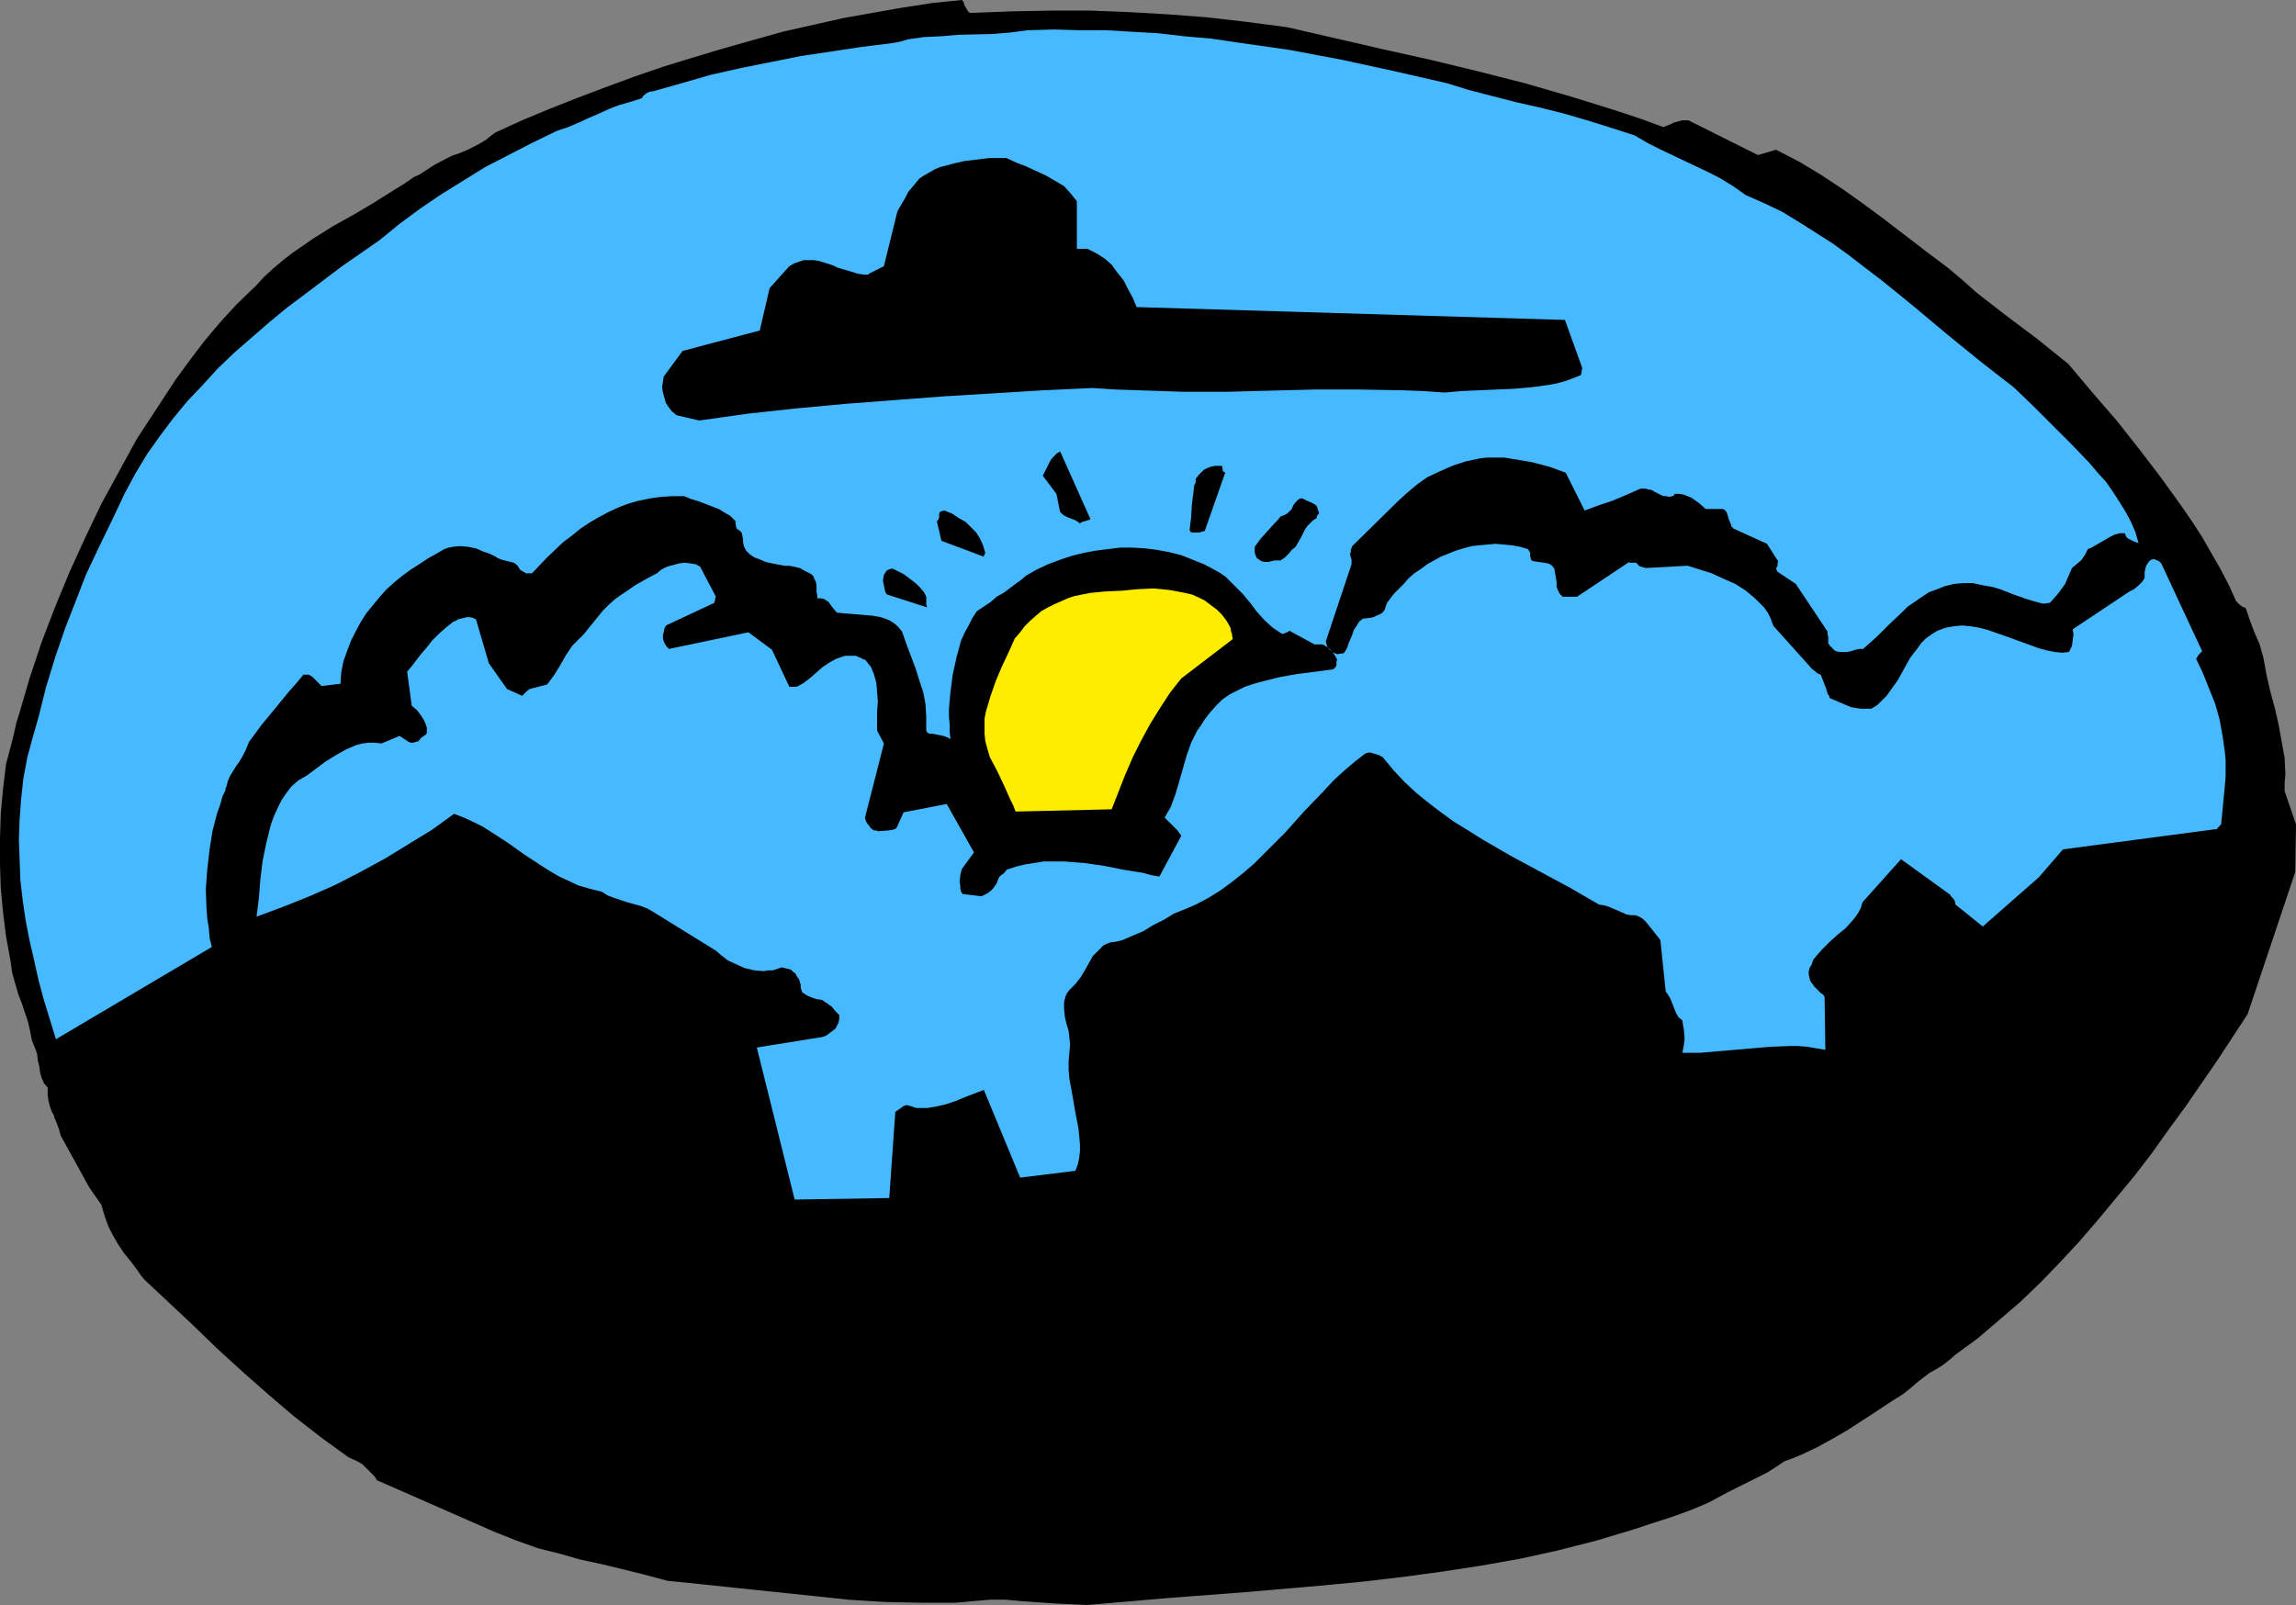 <?xml version="1.0" encoding="UTF-8" standalone="no"?>
<svg
   version="1.0"
   width="129.724mm"
   height="90.702mm"
   id="svg10"
   sodipodi:docname="Neighborhood 2.wmf"
   xmlns:inkscape="http://www.inkscape.org/namespaces/inkscape"
   xmlns:sodipodi="http://sodipodi.sourceforge.net/DTD/sodipodi-0.dtd"
   xmlns="http://www.w3.org/2000/svg"
   xmlns:svg="http://www.w3.org/2000/svg">
  <rect width="100%" height="100%" fill="#808080" stroke="none"/>
  <sodipodi:namedview
     id="namedview10"
     pagecolor="#ffffff"
     bordercolor="#000000"
     borderopacity="0.25"
     inkscape:showpageshadow="2"
     inkscape:pageopacity="0.0"
     inkscape:pagecheckerboard="0"
     inkscape:deskcolor="#d1d1d1"
     inkscape:document-units="mm" />
  <defs
     id="defs1">
    <pattern
       id="WMFhbasepattern"
       patternUnits="userSpaceOnUse"
       width="6"
       height="6"
       x="0"
       y="0" />
  </defs>
  <path
     style="fill:#000000;fill-opacity:1;fill-rule:evenodd;stroke:none"
     d="m 490.132,186.269 0.162,-10.178 -2.424,-7.108 v 0 -1.777 l 0.162,-1.777 -0.162,-3.554 -0.646,-3.554 -0.646,-3.554 -0.808,-3.554 -0.97,-3.554 -0.808,-3.554 -0.646,-3.554 -0.808,-2.908 -1.131,-2.585 -0.97,-2.585 -0.808,-2.423 -0.323,-0.323 -0.485,-0.162 -0.646,-0.485 -0.646,-0.646 -1.616,-3.554 -1.778,-3.393 -1.939,-3.393 -1.939,-3.393 -2.101,-3.231 -2.101,-3.069 -4.525,-6.301 -4.686,-6.139 -4.848,-6.139 -5.171,-5.977 -5.171,-6.139 -3.232,-2.585 -3.394,-2.746 -6.464,-4.847 -6.464,-5.008 -3.07,-2.746 -3.07,-2.585 -4.525,-3.393 -9.05,-6.947 -4.363,-3.231 -4.525,-3.231 -4.686,-3.069 -4.525,-2.746 -5.01,-2.585 -3.878,1.131 -14.867,-7.431 h -0.646 -0.646 l -1.131,0.323 -0.646,0.162 -0.323,0.162 -0.323,0.162 -0.808,0.323 -0.808,0.323 -4.848,-1.777 -4.848,-1.616 -9.858,-3.069 -10.019,-2.908 -10.181,-2.585 -10.019,-2.423 L 295.243,10.501 274.881,5.816 266.317,4.685 257.913,3.716 249.51,3.069 241.107,2.585 232.865,2.262 h -8.403 l -8.403,0.162 -8.403,0.323 h -0.485 l -0.323,-0.162 -0.323,-0.485 -0.162,-0.323 -0.323,-0.485 -0.162,-0.485 -0.162,-0.485 L 205.393,0 l -6.302,0.646 -6.302,0.969 -6.464,1.131 -6.302,1.131 -6.464,1.454 -6.464,1.454 -6.302,1.777 -6.302,1.777 -6.464,1.939 -6.302,1.939 -6.141,2.1 -6.141,2.262 -5.979,2.262 -6.141,2.423 -5.818,2.423 -5.656,2.585 -1.131,0.808 -0.97,0.808 -1.939,1.131 -0.97,0.485 -0.97,0.485 -1.939,0.808 -1.454,0.485 -1.293,0.646 -2.424,1.292 -2.262,1.454 -0.97,0.646 -1.131,0.485 -2.101,1.454 -2.101,1.292 -4.363,2.746 -4.363,2.585 -4.363,2.423 -4.363,2.746 -2.101,1.454 -2.101,1.454 -2.101,1.616 -2.101,1.777 -1.939,1.777 -1.778,1.939 -4.04,3.877 -3.555,3.877 -3.394,4.039 -3.07,4.039 -3.07,4.2 -2.747,4.2 -5.494,8.401 -3.717,6.785 -3.878,7.108 -3.394,7.108 -3.394,7.431 -3.07,7.431 -2.909,7.593 -2.586,7.754 -1.131,3.877 -1.131,3.877 -0.485,1.454 -0.323,1.454 -0.646,2.746 -0.646,2.423 -0.646,2.423 -0.646,5.331 -0.485,5.331 L 0,179.16 v 5.331 l 0.162,5.17 0.485,5.17 0.646,5.17 0.97,5.331 0.323,2.423 0.646,2.262 0.646,2.262 0.808,2.1 0.646,1.939 0.646,1.939 0.485,2.1 0.323,1.777 0.646,1.616 0.485,1.292 0.162,1.454 0.323,1.292 0.162,1.292 0.323,1.131 0.485,1.131 0.808,0.969 v 1.454 l 0.162,1.292 0.323,1.292 0.485,1.292 0.323,0.485 0.162,0.646 0.485,1.131 0.485,1.292 0.323,1.292 6.141,11.147 2.586,3.716 0.646,2.262 0.808,2.262 0.97,1.939 1.131,1.939 1.293,1.939 1.454,1.777 1.454,1.939 0.646,0.969 0.808,0.969 5.171,4.847 5.171,4.847 5.171,5.008 5.494,5.008 5.494,4.847 5.494,4.685 5.818,4.523 2.909,2.1 2.909,2.1 1.131,0.485 0.97,0.485 0.808,0.485 0.646,0.646 1.293,1.292 0.646,0.646 0.485,0.808 25.371,11.147 4.525,1.777 4.525,1.616 4.525,1.131 4.525,1.292 4.525,0.969 4.686,1.131 4.525,1.131 4.848,1.292 7.918,0.808 7.595,0.808 7.757,0.808 7.757,0.808 7.595,0.808 7.757,0.485 7.595,0.162 h 7.595 l 3.555,-0.323 3.717,-0.323 h 3.394 l 3.555,0.323 6.949,0.485 6.949,0.323 16.806,-1.454 16.968,-1.292 16.806,-1.454 8.403,-0.808 8.242,-0.969 8.403,-1.131 8.403,-1.292 8.242,-1.454 8.08,-1.777 8.242,-2.1 8.08,-2.423 3.878,-1.292 4.04,-1.292 4.04,-1.454 3.878,-1.616 4.202,-2.262 4.202,-2.1 4.202,-2.1 1.778,-1.131 1.939,-1.292 1.778,-0.646 1.939,-0.808 3.394,-1.616 3.232,-1.777 3.07,-1.777 5.979,-3.877 2.909,-1.939 3.07,-1.939 1.616,-1.292 1.293,-1.131 1.454,-1.131 1.293,-0.969 1.454,-0.808 1.293,-0.808 1.454,-1.131 1.293,-1.131 4.848,-3.554 4.525,-3.877 4.525,-3.877 4.363,-4.2 4.202,-4.362 4.04,-4.362 4.04,-4.685 3.878,-4.685 3.878,-4.685 3.717,-4.847 3.555,-5.008 3.555,-4.847 6.787,-9.855 6.464,-9.855 z"
     id="path1" />
  <path
     style="fill:#47baff;fill-opacity:1;fill-rule:evenodd;stroke:none"
     d="m 475.103,167.852 0.162,-1.939 v -1.777 -1.777 l -0.162,-1.777 -0.485,-3.393 -0.646,-3.554 -0.97,-3.393 -1.293,-3.231 -1.293,-3.231 -1.454,-3.069 0.323,-0.485 0.162,-0.323 0.808,-0.808 -8.726,-18.74 -0.162,-0.162 -0.323,-0.323 -1.131,-0.485 -0.485,0.162 -0.485,0.323 -0.323,0.485 -0.323,0.485 -0.323,1.292 v 1.292 l -0.485,0.808 -0.808,0.808 -0.97,0.808 -0.97,0.485 -12.12,8.078 0.162,1.131 -0.162,1.131 -0.162,1.292 -0.646,1.292 -1.454,0.162 -1.616,-0.162 -1.616,-0.323 -1.778,-0.485 -3.555,-1.292 -1.778,-0.646 -1.778,-0.646 -3.717,-1.292 -1.778,-0.485 -1.939,-0.323 -1.778,-0.162 -1.778,0.162 -1.778,0.323 -1.778,0.646 -1.293,0.808 -1.131,0.808 -0.97,0.969 -0.808,1.131 -1.616,2.1 -2.586,4.685 -1.616,2.262 -0.808,1.131 -0.97,0.969 -0.97,0.969 -1.293,0.808 h -1.131 -1.131 l -1.131,-0.162 -0.97,-0.162 -1.131,-0.485 -1.131,-0.485 -2.262,-0.969 -0.162,-0.485 -0.323,-0.485 -0.323,-1.131 -1.131,-2.908 -0.485,-0.162 -0.485,-0.323 -0.323,-0.323 -0.485,-0.323 -8.403,-9.37 v -0.162 l -0.162,-0.323 -0.162,-0.485 -0.162,-0.485 -0.646,-1.292 -0.808,-1.131 -0.97,-0.969 -0.97,-0.969 -0.97,-0.808 -0.97,-0.808 -2.262,-1.454 -2.586,-1.131 -2.424,-1.131 -2.586,-0.808 -2.586,-0.808 -8.888,0.485 -0.646,-0.162 -0.646,-0.162 -0.485,-0.485 -0.323,-0.323 h -1.454 v -0.162 l -11.15,7.431 h -3.07 l -0.323,-0.323 -0.323,-0.323 -0.323,-0.646 -0.323,-0.808 v -0.969 l -0.162,-0.969 -0.162,-0.969 -0.162,-0.969 -0.485,-0.646 -0.485,-0.323 -0.323,-0.162 -0.97,-0.162 -1.131,-0.162 -1.131,-0.162 -0.323,-0.162 -0.162,-0.323 -0.162,-0.646 v -0.646 l -0.162,-0.323 -0.323,-0.485 -1.616,-0.485 -1.778,-0.323 -1.778,-0.162 -1.778,-0.162 -1.616,0.162 -1.778,0.162 -1.616,0.162 -1.778,0.485 -1.616,0.485 -1.616,0.646 -1.616,0.646 -1.454,0.808 -1.454,0.808 -1.293,0.969 -1.454,0.969 -1.293,1.131 -0.808,0.969 -0.808,0.808 -0.646,0.646 -0.808,0.808 -0.97,1.292 -0.485,0.646 -0.323,0.808 -0.162,0.646 -0.485,0.646 -0.485,0.323 -0.808,0.323 -0.646,0.323 -0.808,0.162 -1.454,0.162 -0.808,0.646 -0.485,0.808 -0.646,0.969 -0.323,0.969 -0.808,1.939 -0.323,0.969 -0.485,0.808 -0.323,0.323 h -0.323 l -0.97,0.162 -0.808,-0.323 -0.808,-0.646 -0.323,-0.323 -0.162,-0.323 -0.162,-0.485 -0.162,-0.646 5.494,-16.478 v -0.969 l -0.162,-0.485 -0.162,-0.808 0.162,-0.323 v -0.485 l 0.323,-0.808 9.696,-9.532 1.939,-1.777 2.101,-1.777 2.262,-1.616 2.747,-1.292 2.586,-1.131 2.909,-0.969 3.07,-0.646 1.454,-0.162 h 1.616 2.101 l 1.939,0.323 1.939,0.323 1.939,0.323 3.717,0.969 3.555,1.292 4.04,8.078 3.07,-1.131 1.454,-0.485 1.454,-0.485 3.07,-1.292 2.909,-1.292 h 0.97 l 0.646,0.162 0.808,0.162 0.485,0.323 0.97,0.485 0.97,0.485 h 0.646 l 0.646,0.162 0.646,-0.162 0.323,-0.162 0.162,-0.323 h 0.97 l 0.97,0.162 0.808,0.323 0.808,0.323 1.616,1.131 1.454,1.292 h 3.717 l 0.485,0.323 0.323,0.485 0.323,1.131 0.162,0.485 0.323,0.646 0.162,0.646 0.485,0.485 7.11,3.231 2.262,3.554 0.162,0.162 -0.162,0.323 v 0.646 l -0.323,0.646 0.162,0.323 0.162,0.323 3.878,2.585 6.787,10.178 v 0.646 l 0.162,0.485 v 0.485 0.969 l 0.162,0.162 0.323,0.485 0.323,0.162 0.162,0.323 0.646,0.485 0.808,0.162 h 0.646 0.97 l 0.808,-0.162 0.97,-0.323 0.808,-0.162 h 0.808 l 2.909,-2.585 2.586,-2.585 2.747,-2.585 1.293,-1.292 3.07,-2.1 1.454,-0.969 1.778,-0.646 1.616,-0.646 1.939,-0.485 1.939,-0.162 h 2.101 l 2.262,0.485 1.939,0.323 1.616,0.485 2.909,1.131 2.747,0.969 1.616,0.485 1.778,0.485 h 0.485 l 1.131,-0.162 1.293,-1.454 0.646,-0.808 1.293,-1.777 0.485,-1.131 0.485,-1.131 0.485,-1.131 0.97,-0.808 0.97,-0.808 0.808,-1.131 0.646,-1.292 0.808,-0.323 1.939,-1.131 1.939,-1.131 0.97,-0.485 1.131,-0.323 h 1.131 l 0.162,0.485 0.162,0.323 0.323,0.323 0.323,0.162 0.97,0.485 0.97,0.323 -0.646,-2.262 -0.97,-2.262 -1.131,-2.1 -1.293,-2.1 -1.454,-2.262 -1.454,-2.1 -1.778,-1.939 -1.778,-2.1 -3.878,-4.039 -4.04,-4.039 -2.101,-2.1 -1.939,-1.939 -4.202,-4.039 -3.555,-2.746 -3.717,-2.908 -6.949,-5.654 -6.949,-5.816 -3.555,-2.908 -3.394,-2.746 -3.394,-2.585 -3.555,-2.746 -3.555,-2.585 -3.555,-2.262 -3.555,-2.262 -3.717,-2.262 -3.717,-1.777 -4.04,-1.777 -2.747,-1.939 -2.909,-1.777 -2.909,-1.454 -3.07,-1.454 -6.141,-2.908 -2.909,-1.454 -3.07,-1.777 -5.01,-1.616 -5.171,-1.616 -5.01,-1.454 -5.171,-1.292 -5.01,-1.131 -5.01,-1.292 -5.01,-1.292 -4.686,-1.454 -11.312,-2.585 -11.15,-2.423 -11.15,-2.1 -5.656,-0.808 -5.656,-0.808 -5.494,-0.808 -5.656,-0.485 -5.494,-0.646 -5.656,-0.323 -5.494,-0.323 h -5.656 l -5.494,-0.162 -5.656,0.162 -3.717,0.485 -3.878,0.323 -7.272,0.162 -3.717,0.323 -3.555,0.162 -3.394,0.485 -1.616,0.485 -1.778,0.323 -6.464,0.808 -6.464,0.969 -6.464,0.969 -6.464,1.292 -6.464,1.292 -6.464,1.454 -6.141,1.777 -6.302,1.777 h -0.485 l -0.646,0.323 -0.485,0.323 -0.323,0.323 -0.323,0.485 -2.586,0.808 -2.262,0.646 -2.101,0.808 -2.101,0.969 -2.262,0.969 -2.101,0.969 -2.262,0.969 -2.424,0.808 -5.333,2.585 -5.01,2.585 -5.01,2.585 -4.686,2.908 -4.686,2.908 -4.525,3.069 -4.363,3.231 -4.363,3.554 -7.918,5.493 -7.918,5.977 -3.878,2.908 -3.717,3.069 -3.717,3.231 -3.717,3.231 -3.555,3.393 -3.232,3.554 -3.232,3.393 -3.07,3.716 -2.909,3.877 -2.747,3.877 -2.424,4.039 -2.262,4.2 -2.747,5.816 -2.747,5.654 -2.747,5.816 -2.262,5.816 -2.262,5.816 -2.101,6.139 -1.939,6.301 -0.808,3.231 -0.808,3.231 -1.293,4.523 -1.131,4.2 -0.808,4.362 -0.485,4.362 -0.323,4.362 -0.162,4.362 0.162,4.362 0.162,4.362 0.485,4.2 0.646,4.362 0.808,4.2 0.97,4.2 0.97,4.362 1.131,4.2 2.586,8.401 33.29,-19.709 -0.485,-1.939 -0.162,-2.1 -0.323,-1.939 -0.162,-2.1 -0.162,-4.2 0.323,-4.362 0.485,-4.2 0.646,-4.039 0.97,-3.716 0.646,-1.777 0.485,-1.777 0.323,-0.646 0.323,-0.646 v -0.485 l 0.162,-0.162 0.323,-1.292 0.485,-1.131 1.293,-2.1 0.808,-1.131 0.646,-1.131 0.646,-1.292 0.646,-1.616 2.747,-3.716 3.07,-3.716 1.454,-1.777 1.454,-1.777 1.454,-1.616 1.454,-1.777 h 0.485 0.646 l 0.323,0.162 0.485,0.323 0.97,0.969 0.97,0.969 4.04,-0.485 0.162,-2.423 0.485,-2.423 0.808,-2.262 0.808,-2.1 0.97,-1.939 1.131,-2.1 1.131,-1.777 1.454,-1.777 1.454,-1.777 1.454,-1.616 1.616,-1.454 1.778,-1.454 1.778,-1.292 1.778,-1.131 1.939,-1.292 1.778,-0.969 0.808,-0.485 0.808,-0.485 0.97,-0.323 0.808,-0.162 1.616,-0.162 1.778,0.162 1.616,0.323 1.454,0.646 1.454,0.485 1.293,0.646 0.485,0.323 0.808,0.323 0.646,0.162 0.646,0.162 1.293,0.323 0.485,0.323 0.323,0.323 0.323,0.485 0.162,0.323 0.485,0.323 0.323,0.162 0.485,0.323 h 1.293 l 3.232,-3.393 3.394,-3.231 1.939,-1.454 1.778,-1.454 1.939,-1.292 1.939,-1.131 2.101,-1.131 2.101,-0.969 2.101,-0.808 2.262,-0.646 2.424,-0.485 2.262,-0.323 2.424,-0.162 h 2.586 l 1.616,0.646 1.616,0.485 2.909,1.131 1.293,0.485 1.293,0.808 1.131,0.646 0.97,0.969 0.162,0.162 v 0.485 l 0.162,0.969 0.323,0.323 0.485,0.323 0.323,0.323 0.162,0.646 0.162,0.969 v 0.485 l 0.162,0.808 0.485,0.969 0.808,0.808 0.97,0.646 1.293,0.485 1.131,0.485 1.454,0.323 2.586,0.485 h 0.97 l 0.808,0.162 1.454,0.323 1.131,0.646 1.293,0.646 0.485,0.485 0.162,0.485 0.323,0.646 0.162,0.808 v 1.454 l 0.162,0.646 v 0.646 h 0.808 l 0.646,0.162 0.485,0.323 0.485,0.323 0.808,1.131 0.97,1.131 1.778,0.162 1.939,0.162 3.878,0.323 1.778,0.323 0.97,0.323 0.808,0.323 0.808,0.485 0.646,0.485 0.646,0.646 0.646,0.808 0.97,2.746 0.97,2.585 0.97,2.585 0.808,2.585 0.808,2.423 0.485,2.585 0.162,2.746 v 1.454 1.454 l 0.162,0.323 0.485,0.323 h 0.646 l 0.808,0.162 1.616,0.323 0.808,0.323 0.646,0.323 -0.162,-1.454 v -1.616 l -0.162,-1.616 v -1.777 l 0.323,-3.554 0.485,-3.716 0.808,-3.716 0.485,-1.777 0.485,-1.777 0.808,-1.777 0.808,-1.454 0.808,-1.616 0.97,-1.454 2.909,-1.939 1.293,-1.131 1.454,-0.808 2.586,-1.939 1.131,-0.808 1.131,-0.969 2.262,-1.292 2.424,-1.131 2.586,-0.969 2.424,-0.808 2.586,-0.646 2.586,-0.485 2.586,-0.323 2.586,-0.323 h 2.586 l 2.747,0.162 2.586,0.323 2.586,0.485 2.586,0.646 2.424,0.969 2.424,0.969 2.424,1.292 1.131,0.646 1.131,0.808 1.778,1.777 1.778,1.777 1.616,1.939 1.454,1.939 1.616,1.777 1.778,1.616 0.97,0.646 0.97,0.646 h 0.323 l 0.323,-0.162 0.485,-0.162 0.485,-0.323 5.333,2.908 h 1.616 l 0.485,0.162 0.485,0.323 0.808,0.646 0.808,0.969 0.646,1.131 -0.162,0.485 v 0.808 l -0.323,0.485 -0.162,0.162 -0.323,0.162 -3.555,0.485 -3.878,0.485 -3.717,0.646 -3.878,0.969 -1.778,0.485 -1.939,0.646 -1.616,0.808 -1.616,0.808 -1.616,1.131 -1.293,1.292 -1.293,1.454 -1.131,1.454 -0.808,1.292 -0.808,1.131 -0.646,1.292 -0.646,1.292 -0.97,2.746 -1.616,5.654 -0.808,2.746 -0.97,2.585 -0.646,1.131 -0.646,1.131 0.808,0.808 0.97,0.969 0.97,0.969 0.808,1.131 -4.686,8.724 -1.778,-0.323 -1.778,-0.485 -4.04,-0.646 -4.04,-0.808 -4.363,-0.646 -4.363,-0.323 h -2.101 -2.262 l -1.939,0.323 -2.101,0.323 -1.939,0.485 -1.939,0.646 -0.323,0.485 -0.323,0.323 -0.485,0.323 -0.485,0.485 -0.485,1.292 -0.808,1.131 -0.485,0.485 -0.646,0.485 -0.646,0.323 -0.646,0.323 -4.04,-0.485 -0.323,-0.485 -0.162,-0.646 v -0.646 l -0.162,-0.808 0.162,-1.454 0.162,-0.646 0.162,-0.646 2.586,-3.554 -5.818,-10.339 -9.211,1.777 -1.454,3.231 -0.323,0.323 -0.485,0.162 -0.97,0.162 -2.262,0.162 -0.323,-0.162 h -0.485 l -0.485,-0.323 -0.323,-0.323 -0.323,-0.485 -0.323,-0.323 -0.323,-0.646 -0.162,-0.646 4.04,-15.832 -1.454,-2.746 v -4.2 l 0.162,-1.939 -0.162,-2.1 -0.162,-1.939 -0.485,-1.777 -0.323,-0.808 -0.323,-0.808 -0.646,-0.808 -0.646,-0.808 h -0.323 l -0.485,-0.323 -0.485,-0.162 -0.646,-0.323 h -1.293 -0.97 l -0.97,0.323 -0.97,0.323 -1.454,0.808 -1.454,0.969 -1.293,1.131 -1.293,1.131 -1.454,1.131 -1.454,0.808 h -1.616 l -3.717,-7.916 -5.01,-3.716 -16.968,3.554 -0.485,-0.485 -0.323,-0.485 -0.323,-0.646 -0.162,-0.646 v -0.646 l 0.162,-0.646 0.162,-0.808 0.323,-0.646 10.342,-4.847 v -0.323 l 0.162,-0.162 v -0.162 -0.323 l 0.162,-0.323 -3.394,-6.462 -0.97,-0.485 -0.97,-0.162 -1.293,-0.162 -1.293,0.162 -1.131,0.323 -1.293,0.323 -1.293,0.646 -0.97,0.808 -2.424,1.292 -2.262,1.292 -2.101,1.454 -0.97,0.646 -1.131,0.808 -1.454,1.292 -1.131,1.131 -2.101,2.585 -2.101,2.585 -1.131,1.131 -1.293,1.292 -1.293,1.939 -1.293,2.262 -1.293,2.1 -1.454,1.939 -3.717,0.969 v 0 l -0.485,0.323 -0.323,0.323 -0.323,0.323 -0.485,0.485 -3.232,-1.454 -3.878,-5.493 -2.747,-9.37 -0.646,-0.323 -0.646,-0.162 h -0.646 l -0.646,0.162 -1.293,0.323 -0.485,0.323 -0.485,0.162 -1.616,1.292 -1.454,1.292 -1.454,1.454 -1.131,1.454 -1.131,1.292 -1.131,1.454 -0.97,1.292 -0.97,1.131 0.97,7.27 1.131,0.969 0.97,1.292 0.485,0.808 0.323,0.646 0.323,0.969 v 0.808 0.323 l -0.162,0.323 -0.485,0.323 -0.646,0.485 -0.485,0.646 -0.646,0.162 -0.485,0.162 h -0.485 l -0.485,-0.162 -0.97,-0.646 -0.97,-0.646 -3.878,1.616 -1.454,-0.162 h -1.293 l -1.293,0.162 -1.293,0.323 -1.131,0.485 -1.131,0.485 -2.262,1.292 -2.101,1.292 -1.939,1.454 -1.939,1.454 -1.939,1.131 -1.454,1.292 -1.131,1.454 -0.97,1.454 -0.808,1.616 -0.808,1.777 -0.646,1.777 -0.485,1.939 -0.485,1.939 -0.808,3.877 -0.485,4.039 -0.323,4.039 -0.485,3.877 5.656,-2.1 5.656,-2.262 5.494,-2.423 5.333,-2.746 5.333,-2.908 5.01,-3.069 5.01,-3.069 4.686,-3.393 2.101,0.808 2.101,0.969 1.939,0.969 1.778,1.131 3.717,2.423 3.394,2.423 3.717,2.423 1.778,1.131 1.939,1.131 2.101,0.969 2.101,0.969 2.262,0.646 2.586,0.646 1.293,0.808 1.293,0.485 2.909,0.969 2.909,0.808 1.293,0.485 1.131,0.646 13.574,8.401 1.131,0.969 1.454,1.131 1.778,0.808 1.778,0.808 2.101,0.485 1.939,0.162 0.97,-0.162 h 0.97 l 0.97,-0.323 0.97,-0.323 0.646,0.162 0.646,0.162 0.646,0.162 0.485,0.485 0.485,0.323 0.323,0.646 0.485,0.646 0.162,0.646 0.162,0.485 v 0.646 l 0.162,0.485 0.162,0.485 0.97,0.646 1.131,0.485 0.97,0.323 1.131,0.162 0.485,0.323 0.485,0.323 1.131,0.808 0.808,0.969 0.808,0.808 v 0.808 l -0.162,0.808 -0.323,0.646 -0.323,0.646 -0.646,0.485 -0.646,0.485 -0.646,0.485 -0.808,0.323 -14.059,2.262 8.08,32.472 20.2,-0.323 1.293,-18.417 0.485,-0.323 0.485,-0.323 0.646,-0.485 0.323,-0.162 0.485,-0.162 1.131,0.323 0.97,0.323 h 1.131 1.131 l 1.939,-0.323 2.101,-0.485 1.939,-0.646 1.939,-0.808 4.202,-1.616 7.757,18.74 11.797,-1.454 0.485,-1.292 0.323,-1.454 0.162,-1.454 v -1.454 l -0.162,-1.777 -0.162,-1.616 -0.646,-3.393 -0.646,-3.716 -0.646,-3.554 -0.162,-1.777 v -1.939 l 0.162,-1.777 0.162,-1.777 -0.162,-1.454 -0.162,-1.454 -0.485,-1.616 -0.323,-1.454 -0.162,-1.616 v -1.454 l 0.162,-0.646 0.162,-0.646 0.323,-0.646 0.485,-0.646 0.646,-0.646 0.646,-0.646 1.131,-1.454 0.97,-1.616 0.808,-1.454 0.808,-1.454 1.131,-1.131 0.485,-0.485 0.646,-0.646 0.646,-0.323 0.808,-0.323 1.293,-0.162 1.293,-0.323 2.262,-0.969 2.262,-0.969 2.101,-1.292 2.262,-1.131 2.101,-1.292 2.424,-0.969 2.262,-0.969 2.747,-1.454 2.586,-1.616 2.424,-1.777 2.424,-1.939 2.262,-1.939 2.262,-2.262 4.363,-4.362 4.04,-4.523 4.202,-4.362 2.101,-2.262 2.101,-1.939 2.262,-1.939 2.262,-1.777 0.323,-0.162 0.485,-0.162 h 0.485 l 0.485,0.162 1.131,0.323 0.97,0.485 2.262,2.746 2.262,2.423 2.586,2.423 2.586,2.1 2.747,2.1 2.909,2.1 2.909,1.777 3.07,1.939 6.141,3.554 6.302,3.393 6.302,3.393 6.141,3.554 1.131,0.162 0.97,0.323 1.939,0.808 1.778,0.808 0.97,0.162 h 0.97 l 0.808,0.323 0.808,0.485 0.646,0.646 0.646,0.808 1.293,1.616 1.131,1.454 1.131,10.985 0.485,0.646 0.485,0.808 0.646,1.616 0.646,1.616 0.485,0.808 0.808,0.646 0.162,1.131 0.162,0.808 0.162,1.939 -0.162,1.454 -0.323,1.616 h 3.717 l 3.717,-0.323 3.878,-0.323 3.717,-0.323 3.878,-0.323 4.04,-0.162 h 1.778 l 1.939,0.162 1.939,0.323 1.939,0.323 -0.162,-11.309 -0.323,-0.485 -0.485,-0.323 -0.646,-0.646 -0.485,-0.485 -0.323,-0.323 -0.323,-0.485 -0.485,-0.646 -0.162,-0.646 -0.162,-0.808 v -0.646 l 0.162,-0.646 0.485,-0.808 0.323,-0.969 0.646,-0.808 1.293,-1.454 1.616,-1.616 1.616,-1.454 1.778,-1.454 1.454,-1.616 0.646,-0.808 0.646,-0.969 0.485,-0.969 0.323,-1.131 8.242,-9.208 10.504,7.593 0.162,0.323 0.485,0.485 0.323,0.485 0.162,0.808 5.818,4.685 11.958,-10.501 5.171,-5.977 32.966,-4.362 v -0.162 l 0.162,-0.162 0.323,-0.323 0.323,-0.323 z"
     id="path2" />
  <path
     style="fill:#000000;fill-opacity:1;fill-rule:evenodd;stroke:none"
     d="m 337.905,78.675 -3.717,-10.339 -91.465,-2.746 -0.808,-1.939 -0.97,-1.777 -0.97,-1.939 -1.293,-1.616 -1.293,-1.777 -1.454,-1.292 -1.778,-1.131 -0.97,-0.485 -0.97,-0.485 h -2.262 V 42.973 l -0.646,-0.808 -0.646,-0.808 -1.454,-1.616 -1.939,-1.131 -1.939,-1.131 -2.101,-0.969 -2.101,-0.969 -2.101,-0.808 -2.101,-0.969 h -3.717 l -5.333,0.646 -2.747,0.646 -2.424,0.646 -1.131,0.485 -1.131,0.646 -1.131,0.646 -0.97,0.646 -0.808,0.969 -0.808,0.969 -0.808,0.969 -0.646,1.292 -1.616,2.746 -2.909,11.793 -3.232,1.616 v 0.162 h -1.131 l -1.131,-0.162 -2.101,-0.646 -2.262,-0.646 -0.97,-0.485 -0.97,-0.323 -2.101,-0.646 -0.97,-0.162 h -1.131 -1.131 l -0.97,0.323 -0.97,0.323 -1.131,0.646 -4.202,4.685 -2.101,9.047 -16.483,4.362 -4.04,5.493 -0.162,1.131 -0.162,1.131 0.162,1.131 0.323,1.131 0.323,1.131 0.646,0.969 0.646,0.808 0.97,0.808 4.848,1.131 10.342,-1.454 10.342,-1.131 10.504,-0.969 10.504,-0.808 10.666,-0.808 10.666,-0.646 10.504,-0.646 10.504,-0.485 4.848,0.323 4.848,0.162 9.534,0.323 h 9.373 l 18.746,-0.485 h 9.211 l 9.373,0.162 4.525,0.162 4.686,0.323 3.717,-0.323 3.717,-0.162 7.434,-0.323 3.717,-0.323 3.555,-0.485 1.778,-0.323 1.778,-0.485 1.778,-0.646 1.616,-0.646 0.162,-0.646 v -0.323 z"
     id="path3" />
  <path
     style="fill:#000000;fill-opacity:1;fill-rule:evenodd;stroke:none"
     d="m 281.668,109.693 v -0.162 l -0.162,-0.485 -0.162,-0.485 -0.162,-0.485 -0.646,-0.485 -0.646,-0.323 -0.808,-0.323 -0.97,-0.485 h -0.485 l -0.485,0.323 -0.485,0.485 -0.485,0.646 -0.323,0.808 -0.97,0.969 -0.646,0.323 -0.808,0.323 -0.485,0.646 -0.646,0.646 -1.454,1.616 -1.616,1.777 -1.293,1.777 v 1.131 l 0.162,0.646 0.323,0.646 0.485,0.323 0.485,0.323 0.646,0.162 h 0.808 l 1.293,-0.323 h 0.646 0.646 l 0.97,-0.646 0.808,-0.808 0.646,-0.808 0.808,-0.646 1.131,-1.939 0.97,-1.939 0.485,-0.646 0.485,-0.485 0.646,-0.646 0.808,-0.485 v -0.323 l 0.162,-0.323 z"
     id="path4" />
  <path
     style="fill:#ffed00;fill-opacity:1;fill-rule:evenodd;stroke:none"
     d="M 263.084,135.542 V 135.38 l -0.162,-0.323 -0.162,-0.969 -0.808,-1.454 -0.97,-1.292 -1.131,-1.131 -1.293,-0.969 -1.293,-0.969 -1.293,-0.646 -1.454,-0.646 -1.454,-0.323 -1.616,-0.323 -1.778,-0.323 -1.616,-0.162 -1.616,-0.162 -3.555,0.162 -3.394,0.323 -3.555,0.162 -3.232,0.323 -1.616,0.323 -1.616,0.323 -1.454,0.485 -1.454,0.646 -1.454,0.646 -1.293,0.646 -1.454,0.808 -1.131,0.969 -1.293,1.131 -1.131,1.131 -0.97,1.292 -1.131,1.292 -1.293,2.908 -1.454,3.069 -1.293,3.069 -1.131,3.231 -0.485,1.616 -0.485,1.616 -0.323,1.616 v 1.616 1.616 l 0.162,1.616 0.485,1.777 0.485,1.616 1.616,3.069 1.454,3.069 1.293,2.908 0.646,1.292 0.485,1.292 20.523,-0.485 1.454,-3.716 1.454,-3.716 1.616,-3.716 1.778,-3.554 1.939,-3.554 2.101,-3.393 2.101,-3.231 2.424,-3.069 10.989,-8.401 z"
     id="path5" />
  <path
     style="fill:#000000;fill-opacity:1;fill-rule:evenodd;stroke:none"
     d="m 261.145,100.646 -0.162,-1.131 h -0.97 -0.646 l -0.808,0.162 -0.808,0.323 -0.646,0.323 -0.646,0.646 -0.485,0.485 -0.646,0.808 v 0.808 l -0.323,0.646 -0.162,1.454 -0.162,1.292 -0.162,1.292 -0.162,2.746 -0.162,1.292 -0.162,1.454 0.162,0.323 0.323,0.162 h 0.323 0.323 0.97 l 1.131,-0.323 4.363,-12.439 z"
     id="path6" />
  <path
     style="fill:#000000;fill-opacity:1;fill-rule:evenodd;stroke:none"
     d="m 232.542,110.178 -6.141,-13.732 -0.646,0.323 -0.485,0.485 -0.485,0.485 -0.485,0.646 -0.808,1.616 -0.808,1.616 2.909,3.877 0.646,3.231 0.162,0.646 0.485,0.485 0.485,0.323 0.646,0.323 1.293,0.485 0.646,0.323 0.646,0.485 0.485,-0.323 0.646,-0.162 0.485,-0.162 0.485,-0.162 0.162,-0.162 z"
     id="path7" />
  <path
     style="fill:#000000;fill-opacity:1;fill-rule:evenodd;stroke:none"
     d="m 210.403,118.094 -0.485,-1.616 -0.646,-1.454 -0.808,-1.292 -1.131,-1.131 -1.131,-1.131 -1.454,-0.808 -1.454,-0.969 -1.616,-0.646 h -0.162 l -0.485,0.162 -0.323,0.162 -0.162,0.323 v 0.323 0.485 l -0.162,0.485 -0.323,0.323 0.97,4.2 9.05,3.393 v 0 -0.162 l 0.162,-0.323 z"
     id="path8" />
  <path
     style="fill:#000000;fill-opacity:1;fill-rule:evenodd;stroke:none"
     d="m 197.798,129.079 v -1.616 l -0.485,-0.969 -0.808,-0.969 -0.808,-0.808 -0.808,-0.646 -1.939,-1.454 -2.262,-1.131 v 0 h -0.485 l -0.808,0.323 -0.323,0.485 -0.323,0.485 -0.162,0.808 v 0.646 l 0.162,0.808 0.162,0.808 0.162,0.646 0.323,0.485 8.565,2.746 z"
     id="path9" />
  <path
     style="fill:#ffffff;fill-opacity:1;fill-rule:evenodd;stroke:none"
     d="m 60.438,199.677 -4.363,2.262 z"
     id="path10" />
</svg>
